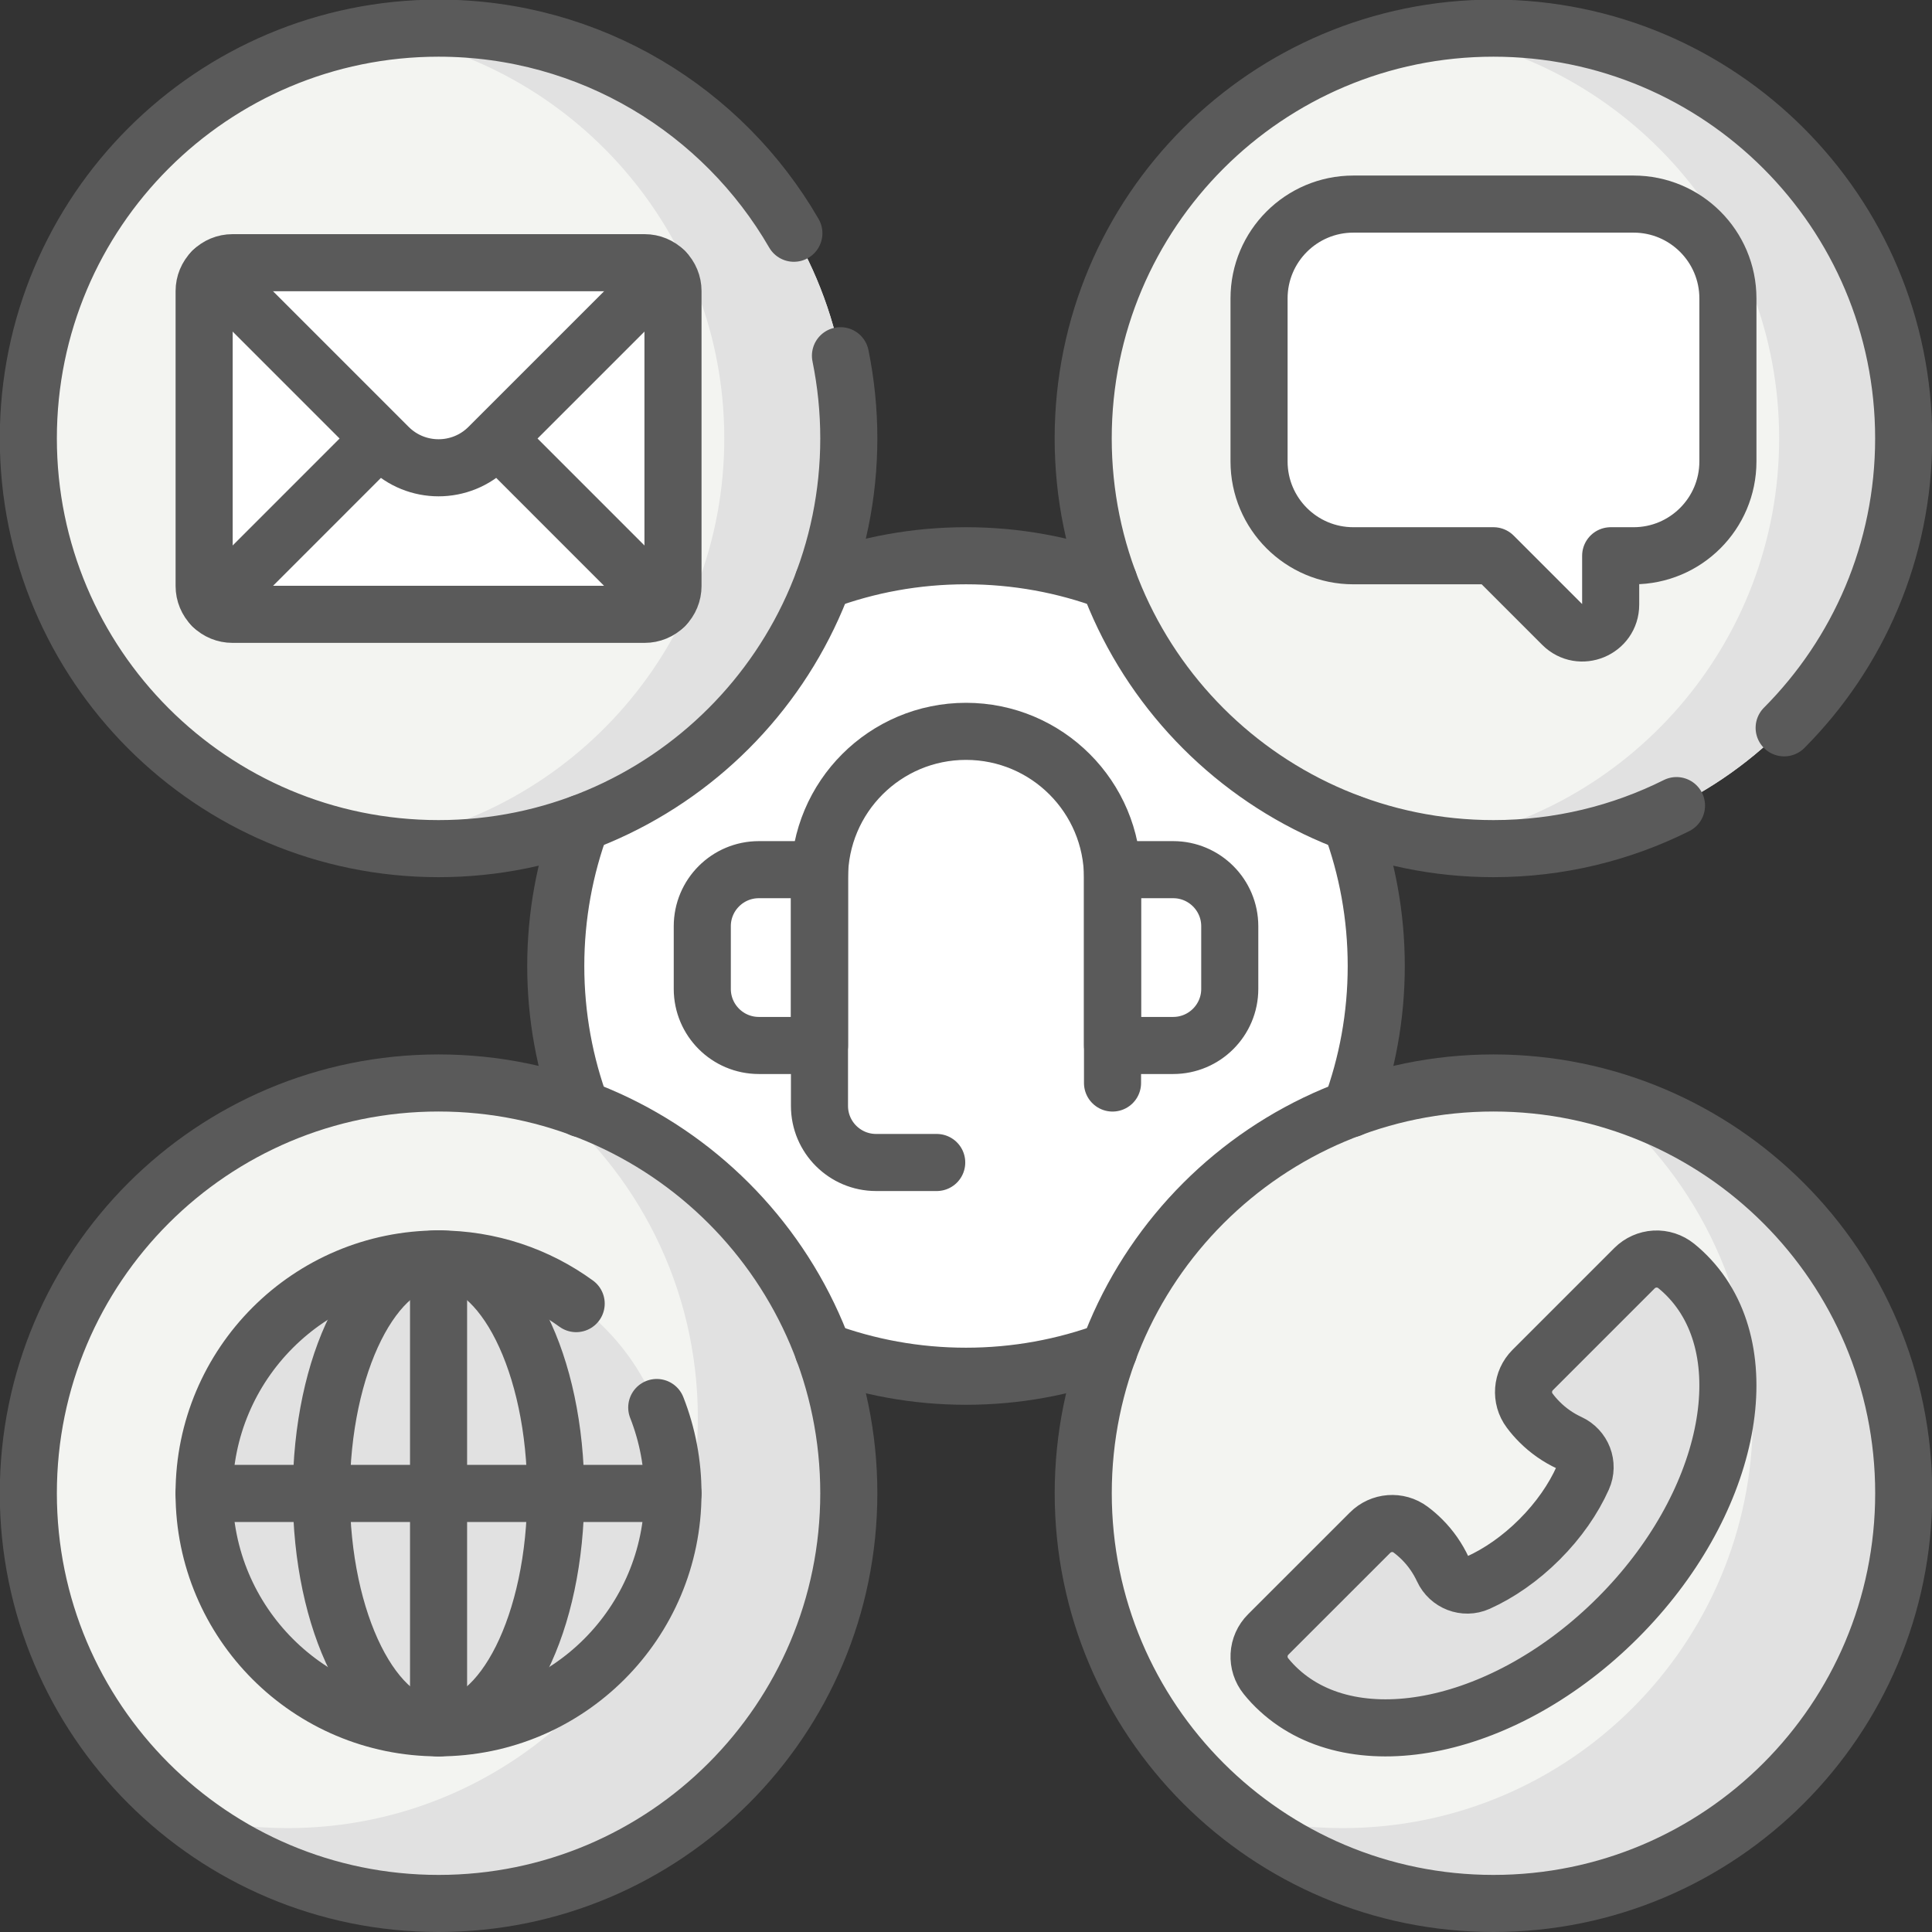 <svg xmlns="http://www.w3.org/2000/svg" fill="none" viewBox="0 0 44 44" height="44" width="44">
<rect x="0" y="0" width="44" height="44" fill="#333333" stroke="none"/>
<g clip-path="url(#clip0_8676_4061)" id="svgexport-10 (38) 1">
<g id="Group">
<path fill="white" d="M21.999 31.342C27.159 31.342 31.342 27.159 31.342 21.999C31.342 16.839 27.159 12.656 21.999 12.656C16.839 12.656 12.656 16.839 12.656 21.999C12.656 27.159 16.839 31.342 21.999 31.342Z" id="Vector"></path>
<path fill="#F3F4F1" d="M9.988 19.327C15.148 19.327 19.331 15.144 19.331 9.984C19.331 4.824 15.148 0.641 9.988 0.641C4.828 0.641 0.645 4.824 0.645 9.984C0.645 15.144 4.828 19.327 9.988 19.327Z" id="Vector_2"></path>
<path fill="#E1E1E1" d="M9.988 0.641C9.506 0.641 9.033 0.677 8.57 0.748C13.057 1.431 16.495 5.306 16.495 9.984C16.495 14.662 13.057 18.536 8.57 19.22C9.04 19.291 9.514 19.327 9.988 19.326C15.149 19.326 19.331 15.143 19.331 9.983C19.331 4.824 15.148 0.641 9.988 0.641Z" id="Vector_3"></path>
<path fill="#F3F4F1" d="M34.013 19.327C39.173 19.327 43.356 15.144 43.356 9.984C43.356 4.824 39.173 0.641 34.013 0.641C28.853 0.641 24.67 4.824 24.67 9.984C24.67 15.144 28.853 19.327 34.013 19.327Z" id="Vector_4"></path>
<path fill="#E1E1E1" d="M34.012 0.641C33.53 0.641 33.056 0.677 32.594 0.748C37.081 1.431 40.519 5.306 40.519 9.984C40.519 14.661 37.081 18.536 32.594 19.22C33.063 19.291 33.537 19.327 34.012 19.327C39.172 19.327 43.355 15.144 43.355 9.984C43.355 4.824 39.172 0.641 34.012 0.641Z" id="Vector_5"></path>
<path fill="white" d="M37.203 4.648H30.822C29.636 4.648 28.674 5.61 28.674 6.797V10.508C28.674 11.695 29.636 12.657 30.822 12.657H34.013L35.582 14.226C35.988 14.632 36.682 14.344 36.682 13.77V12.657H37.203C38.39 12.657 39.352 11.695 39.352 10.508V6.797C39.352 5.61 38.39 4.648 37.203 4.648Z" id="Vector_6"></path>
<path fill="#F3F4F1" d="M34.013 43.35C39.173 43.35 43.356 39.167 43.356 34.007C43.356 28.847 39.173 24.664 34.013 24.664C28.853 24.664 24.67 28.847 24.67 34.007C24.67 39.167 28.853 43.35 34.013 43.35Z" id="Vector_7"></path>
<path fill="#E1E1E1" d="M36.38 24.969C38.536 26.68 39.919 29.324 39.919 32.291C39.919 37.451 35.736 41.634 30.576 41.634C29.777 41.634 28.982 41.533 28.209 41.331C29.803 42.597 31.82 43.352 34.013 43.352C39.173 43.352 43.356 39.169 43.356 34.009C43.356 29.667 40.394 26.017 36.38 24.969Z" id="Vector_8"></path>
<path fill="#E1E1E1" d="M38.492 29.128C38.394 29.02 38.288 28.921 38.174 28.829C38.038 28.719 37.865 28.663 37.69 28.673C37.515 28.682 37.349 28.756 37.225 28.88L34.906 31.2C34.658 31.448 34.626 31.842 34.836 32.124C34.905 32.215 34.98 32.302 35.061 32.383C35.258 32.58 35.489 32.741 35.742 32.858C36.044 32.998 36.183 33.354 36.047 33.658C35.833 34.134 35.5 34.62 35.061 35.059C34.622 35.498 34.136 35.831 33.66 36.045C33.355 36.181 33 36.042 32.86 35.74C32.743 35.487 32.582 35.256 32.385 35.059C32.304 34.978 32.217 34.903 32.125 34.834C31.844 34.624 31.45 34.656 31.201 34.904L28.882 37.224C28.758 37.347 28.684 37.513 28.675 37.688C28.666 37.863 28.721 38.036 28.831 38.172C28.922 38.286 29.022 38.392 29.13 38.49C30.883 40.103 34.303 39.385 36.845 36.843C39.387 34.301 40.105 30.881 38.492 29.128Z" id="Vector_9"></path>
<path fill="#F3F4F1" d="M9.988 43.35C15.148 43.35 19.331 39.167 19.331 34.007C19.331 28.847 15.148 24.664 9.988 24.664C4.828 24.664 0.645 28.847 0.645 34.007C0.645 39.167 4.828 43.35 9.988 43.35Z" id="Vector_10"></path>
<path fill="#E1E1E1" d="M12.354 24.969C14.511 26.68 15.893 29.324 15.893 32.291C15.893 37.451 11.71 41.634 6.55 41.634C5.752 41.634 4.956 41.533 4.184 41.331C5.778 42.597 7.794 43.352 9.988 43.352C15.148 43.352 19.331 39.169 19.331 34.009C19.331 29.667 16.369 26.017 12.354 24.969Z" id="Vector_11"></path>
<path fill="#E1E1E1" d="M9.987 39.35C12.936 39.35 15.326 36.959 15.326 34.011C15.326 31.062 12.936 28.672 9.987 28.672C7.039 28.672 4.648 31.062 4.648 34.011C4.648 36.959 7.039 39.35 9.987 39.35Z" id="Vector_12"></path>
<path fill="white" d="M18.663 23.803H17.283C16.571 23.803 15.994 23.226 15.994 22.514V21.088C15.994 20.376 16.571 19.799 17.283 19.799H18.663V23.803ZM25.337 23.803H26.717C27.429 23.803 28.006 23.226 28.006 22.514V21.088C28.006 20.376 27.429 19.799 26.717 19.799H25.337V23.803ZM14.682 13.985H5.293C5.122 13.985 4.958 13.917 4.837 13.796C4.716 13.675 4.648 13.511 4.648 13.34V6.621C4.648 6.45 4.716 6.286 4.837 6.165C4.958 6.044 5.122 5.977 5.293 5.977H14.682C14.853 5.977 15.017 6.044 15.137 6.165C15.258 6.286 15.326 6.45 15.326 6.621V13.34C15.326 13.511 15.258 13.675 15.137 13.796C15.017 13.917 14.853 13.985 14.682 13.985Z" id="Vector_13"></path>
<path stroke-linejoin="round" stroke-linecap="round" stroke-miterlimit="10" stroke-width="1.3" stroke="#5A5A5A" d="M19.141 8.101C19.267 8.72 19.331 9.351 19.331 9.984C19.331 15.144 15.148 19.327 9.988 19.327C4.828 19.327 0.645 15.144 0.645 9.984C0.645 4.824 4.828 0.641 9.988 0.641C13.446 0.641 16.465 2.519 18.08 5.312M38.181 18.347C36.926 18.974 35.511 19.327 34.012 19.327C28.852 19.327 24.669 15.144 24.669 9.984C24.669 4.824 28.852 0.641 34.012 0.641C39.172 0.641 43.355 4.824 43.355 9.984C43.355 12.556 42.316 14.886 40.633 16.576" id="Vector_14"></path>
<path stroke-linejoin="round" stroke-linecap="round" stroke-miterlimit="10" stroke-width="1.3" stroke="#5A5A5A" d="M34.013 43.35C39.173 43.35 43.356 39.167 43.356 34.007C43.356 28.847 39.173 24.664 34.013 24.664C28.853 24.664 24.67 28.847 24.67 34.007C24.67 39.167 28.853 43.35 34.013 43.35Z" id="Vector_15"></path>
<path stroke-linejoin="round" stroke-linecap="round" stroke-miterlimit="10" stroke-width="1.3" stroke="#5A5A5A" d="M9.988 43.35C15.148 43.35 19.331 39.167 19.331 34.007C19.331 28.847 15.148 24.664 9.988 24.664C4.828 24.664 0.645 28.847 0.645 34.007C0.645 39.167 4.828 43.35 9.988 43.35Z" id="Vector_16"></path>
<path stroke-linejoin="round" stroke-linecap="round" stroke-miterlimit="10" stroke-width="1.3" stroke="#5A5A5A" d="M14.957 32.055C15.202 32.678 15.327 33.341 15.326 34.011C15.326 36.959 12.936 39.35 9.987 39.35C7.039 39.35 4.648 36.959 4.648 34.011C4.648 31.062 7.039 28.672 9.987 28.672C11.159 28.672 12.242 29.049 13.122 29.689" id="Vector_17"></path>
<path stroke-linejoin="round" stroke-linecap="round" stroke-miterlimit="10" stroke-width="1.3" stroke="#5A5A5A" d="M25.337 24.665V19.993C25.337 18.15 23.843 16.656 22 16.656C20.157 16.656 18.663 18.15 18.663 19.993V25.186C18.663 25.898 19.241 26.475 19.953 26.475H21.333M9.988 28.669C11.462 28.669 12.657 31.059 12.657 34.008C12.657 36.956 11.462 39.346 9.988 39.346C8.513 39.346 7.318 36.956 7.318 34.008C7.318 31.059 8.513 28.669 9.988 28.669Z" id="Vector_18"></path>
<path stroke-linejoin="round" stroke-linecap="round" stroke-miterlimit="10" stroke-width="1.3" stroke="#5A5A5A" d="M15.327 34.012H4.648M9.988 28.673V39.351M18.664 23.81H17.283C16.571 23.81 15.994 23.233 15.994 22.521V21.095C15.994 20.383 16.571 19.806 17.283 19.806H18.664V23.81ZM25.337 23.81H26.718C27.429 23.81 28.007 23.233 28.007 22.521V21.095C28.007 20.383 27.429 19.806 26.718 19.806H25.337V23.81ZM38.492 29.129C38.394 29.022 38.288 28.922 38.175 28.831C38.038 28.721 37.866 28.665 37.691 28.674C37.515 28.684 37.35 28.758 37.226 28.881L34.906 31.201C34.658 31.449 34.626 31.843 34.837 32.125C34.905 32.217 34.98 32.303 35.061 32.384C35.258 32.582 35.489 32.743 35.742 32.86C36.045 32.999 36.184 33.355 36.047 33.659C35.834 34.136 35.5 34.621 35.061 35.06C34.622 35.499 34.136 35.833 33.66 36.047C33.356 36.183 33 36.044 32.861 35.741C32.743 35.488 32.583 35.257 32.385 35.06C32.304 34.979 32.217 34.904 32.126 34.836C31.844 34.626 31.45 34.657 31.202 34.906L28.882 37.225C28.758 37.349 28.684 37.514 28.675 37.69C28.666 37.865 28.721 38.037 28.832 38.174C28.923 38.287 29.022 38.393 29.13 38.491C30.884 40.105 34.303 39.387 36.845 36.844C39.387 34.302 40.106 30.883 38.492 29.129ZM37.203 4.648H30.822C29.636 4.648 28.674 5.61 28.674 6.797V10.508C28.674 11.695 29.636 12.657 30.822 12.657H34.013L35.582 14.226C35.988 14.632 36.682 14.344 36.682 13.77V12.657H37.203C38.39 12.657 39.352 11.695 39.352 10.508V6.797C39.352 5.61 38.39 4.648 37.203 4.648ZM14.682 13.991H5.294C5.123 13.991 4.959 13.924 4.838 13.803C4.717 13.682 4.649 13.518 4.649 13.347V6.628C4.649 6.457 4.717 6.293 4.838 6.172C4.959 6.051 5.123 5.983 5.294 5.983H14.682C14.853 5.983 15.017 6.051 15.138 6.172C15.259 6.293 15.327 6.457 15.327 6.628V13.347C15.327 13.518 15.259 13.682 15.138 13.803C15.017 13.924 14.853 13.991 14.682 13.991Z" id="Vector_19"></path>
<path stroke-linejoin="round" stroke-linecap="round" stroke-miterlimit="10" stroke-width="1.3" stroke="#5A5A5A" d="M4.838 6.172L8.847 10.181C9.477 10.811 10.499 10.811 11.129 10.181L15.138 6.172M11.323 9.987L15.138 13.803M4.838 13.803L8.653 9.987M18.75 30.762C19.762 31.137 20.857 31.343 22 31.343C23.143 31.343 24.238 31.137 25.251 30.762M13.238 18.749C12.863 19.762 12.657 20.857 12.657 22C12.657 23.143 12.863 24.238 13.238 25.25M25.251 13.238C24.239 12.862 23.143 12.657 22 12.657C20.857 12.657 19.762 12.862 18.75 13.238M30.762 25.25C31.138 24.238 31.343 23.143 31.343 22C31.343 20.857 31.138 19.762 30.762 18.749" id="Vector_20"></path>
</g>
</g>
<defs>
<clipPath id="clip0_8676_4061">
<rect fill="white" height="44" width="44"></rect>
</clipPath>
</defs>
</svg>

